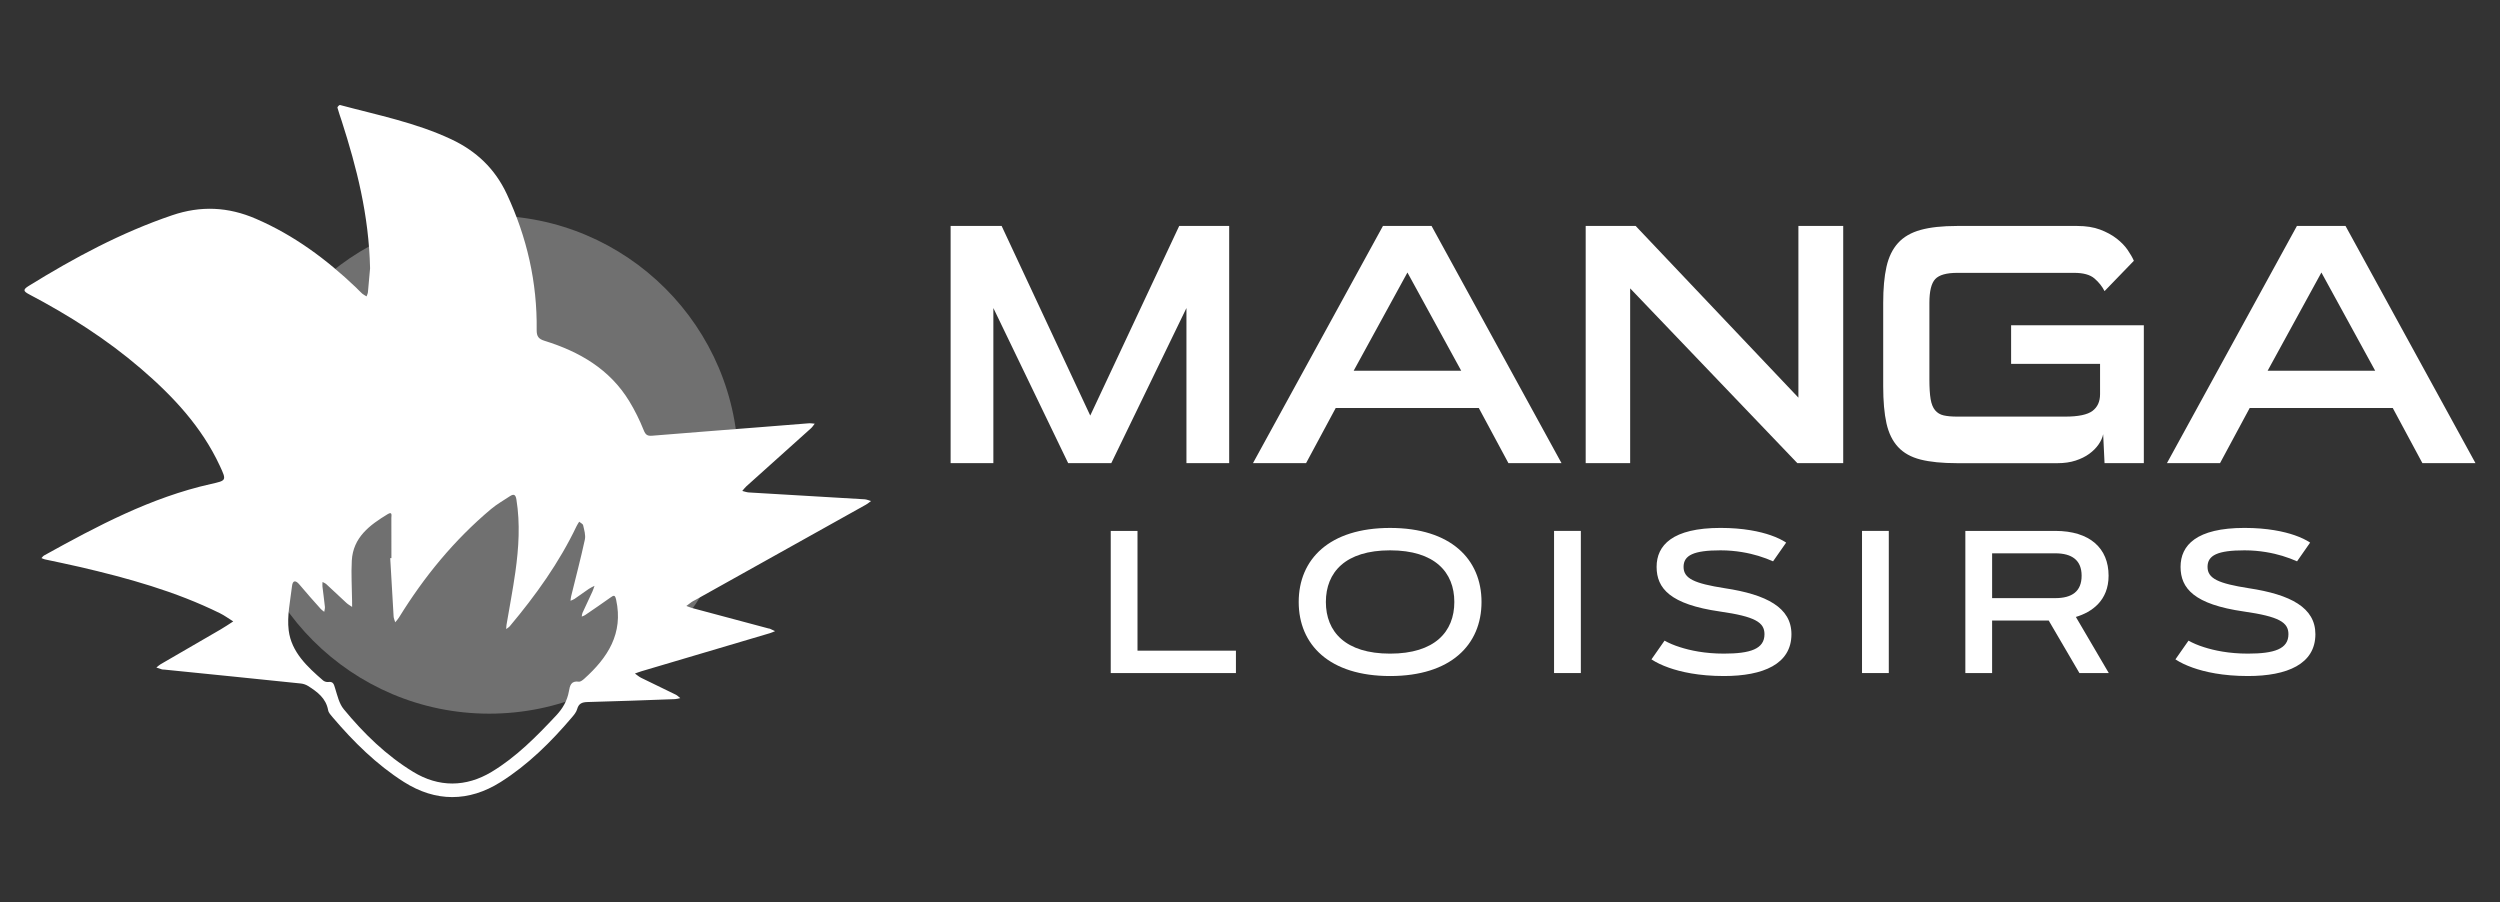 <?xml version="1.0" encoding="utf-8"?>
<!-- Generator: Adobe Illustrator 16.0.0, SVG Export Plug-In . SVG Version: 6.00 Build 0)  -->
<!DOCTYPE svg PUBLIC "-//W3C//DTD SVG 1.1//EN" "http://www.w3.org/Graphics/SVG/1.1/DTD/svg11.dtd">
<svg version="1.1" id="Calque_1" xmlns="http://www.w3.org/2000/svg" xmlns:xlink="http://www.w3.org/1999/xlink" x="0px" y="0px"
	 width="239.267px" height="86.328px" viewBox="0 0 239.267 86.328" enable-background="new 0 0 239.267 86.328"
	 xml:space="preserve">
<rect x="0" y="0" width="239.267" height="86.328" fill="#333333" stroke="none"/>
<path fill="#A15641" d="M573.717,1359.851c-11.792,0-21.584-1.043-29.378-3.137c-7.8-2.091-14.025-5.563-18.683-10.411
	c-4.661-4.849-7.985-11.361-9.982-19.538c-1.997-8.174-2.995-18.349-2.995-30.519v-69.026c0-12.166,0.998-22.341,2.995-30.519
	c1.997-8.174,5.321-14.733,9.982-19.681c4.657-4.942,10.883-8.414,18.683-10.411c7.794-1.996,17.586-2.994,29.378-2.994h110.098
	c7.225,0,13.548,0.998,18.968,2.994c5.42,1.997,10.027,4.47,13.833,7.416c3.803,2.95,6.846,6.088,9.127,9.413
	c2.282,3.329,3.993,6.324,5.135,8.983l-24.529,25.102c-1.712-3.802-4.47-7.274-8.271-10.411c-3.807-3.138-9.412-4.706-16.828-4.706
	H574.002c-8.557,0-14.547,1.81-17.969,5.419c-3.423,3.614-5.134,10.081-5.134,19.395v69.312c0,4.184,0.285,7.799,0.854,10.838
	c0.571,3.044,1.663,5.61,3.28,7.7c1.614,2.096,3.945,3.665,6.988,4.707c3.039,1.048,7.032,1.568,11.979,1.568h108.672
	c7.603,0,13.214-1.568,16.828-4.706c3.609-3.137,6.274-6.604,7.985-10.411l24.53,24.815c-1.141,2.665-2.852,5.66-5.134,8.984
	c-2.282,3.329-5.326,6.467-9.127,9.412c-3.807,2.95-8.415,5.42-13.834,7.416c-5.419,1.997-11.743,2.995-18.967,2.995H573.717z"/>
<path fill="#A15641" d="M822.146,1359.851c-11.979,0-21.868-1.043-29.662-3.137c-7.8-2.091-14.075-5.607-18.825-10.555
	c-4.755-4.941-8.084-11.501-9.983-19.681c-1.903-8.174-2.852-18.254-2.852-30.232v-69.026c0-11.979,0.948-22.056,2.852-30.233
	c1.899-8.174,5.229-14.733,9.983-19.68c4.75-4.943,11.025-8.46,18.825-10.555c7.794-2.09,17.684-3.137,29.662-3.137h103.538
	c11.597,0,21.343,1.047,29.235,3.137c7.889,2.095,14.213,5.611,18.967,10.555c4.752,4.946,8.131,11.506,10.126,19.68
	c1.997,8.178,2.995,18.255,2.995,30.233v69.026c0,11.979-0.998,22.059-2.995,30.232c-1.995,8.18-5.374,14.739-10.126,19.681
	c-4.754,4.947-11.078,8.464-18.967,10.555c-7.893,2.094-17.639,3.137-29.235,3.137H822.146z M948.502,1227.505
	c0-9.696-1.711-16.302-5.134-19.822c-3.423-3.517-9.412-5.276-17.969-5.276H822.146c-8.556,0-14.546,1.76-17.969,5.276
	c-3.422,3.521-5.134,10.126-5.134,19.822v69.026c0,4.946,0.379,8.983,1.141,12.121c0.758,3.138,2.042,5.66,3.852,7.559
	c1.805,1.903,4.18,3.236,7.13,3.994c2.945,0.761,6.604,1.14,10.98,1.14h103.253c8.743,0,14.783-1.711,18.112-5.134
	c3.324-3.422,4.99-9.983,4.99-19.68V1227.505z"/>
<path fill="#A15641" d="M1059.455,1281.699v78.151h-38.506v-196.235h184.256v38.791h-145.75v45.064h142.612v34.229H1059.455z"/>
<path fill="#A15641" d="M1232.872,1359.851v-196.235h188.534v38.791h-150.028v43.354h145.75v31.66h-145.75v43.925h150.028v38.506
	H1232.872z"/>
<path fill="#A15641" d="M1451.64,1359.851v-196.235h188.535v38.791h-150.029v43.354h145.75v31.66h-145.75v43.925h150.029v38.506
	H1451.64z"/>
<g>
	<g>
		<g>
			<path fill="#FFFFFF" d="M113.551,44.328V29.48l-7.194,14.848h-4.125l-7.16-14.848v14.848h-4.091V21.626h4.883l8.48,18.147
				l8.513-18.147h4.784v22.702H113.551z"/>
			<path fill="#FFFFFF" d="M144.368,44.328l-2.837-5.28h-13.693l-2.839,5.28h-5.081l12.44-22.702h4.653l12.438,22.702H144.368z
				 M134.701,26.081l-5.147,9.404h10.295L134.701,26.081z"/>
			<path fill="#FFFFFF" d="M172.02,44.328l-16.003-16.729v16.729h-4.256V21.626h4.783l15.575,16.432V21.626h4.289v22.702H172.02z"/>
			<path fill="#FFFFFF" d="M201.419,44.328l-0.132-2.772c-0.065,0.331-0.216,0.66-0.446,0.991c-0.23,0.33-0.527,0.627-0.89,0.89
				c-0.363,0.264-0.798,0.479-1.305,0.644c-0.506,0.165-1.079,0.248-1.715,0.248h-9.635c-1.408,0-2.569-0.115-3.482-0.346
				c-0.912-0.231-1.632-0.633-2.159-1.206c-0.529-0.572-0.897-1.325-1.107-2.261c-0.208-0.934-0.313-2.116-0.313-3.547v-7.985
				c0-1.364,0.104-2.513,0.313-3.448c0.21-0.935,0.578-1.693,1.107-2.277c0.527-0.582,1.247-1,2.159-1.253
				c0.913-0.253,2.074-0.379,3.482-0.379h11.515c0.837,0,1.563,0.116,2.179,0.346c0.614,0.231,1.145,0.517,1.584,0.859
				c0.439,0.34,0.792,0.704,1.056,1.088c0.263,0.386,0.463,0.732,0.595,1.04l-2.806,2.903c-0.221-0.439-0.539-0.842-0.957-1.204
				c-0.418-0.364-1.068-0.544-1.946-0.544h-11.187c-1.034,0-1.738,0.197-2.111,0.593c-0.375,0.396-0.562,1.155-0.562,2.277v7.325
				c0,0.792,0.039,1.419,0.116,1.88c0.077,0.462,0.22,0.82,0.428,1.072c0.21,0.254,0.484,0.419,0.826,0.496
				c0.34,0.077,0.775,0.115,1.303,0.115h10.327c1.255,0,2.124-0.182,2.607-0.544c0.484-0.363,0.727-0.896,0.727-1.601v-2.904h-8.513
				v-3.695h12.702v13.199H201.419z"/>
			<path fill="#FFFFFF" d="M231.841,44.328l-2.838-5.28h-13.692l-2.84,5.28h-5.081l12.44-22.702h4.653l12.438,22.702H231.841z
				 M222.174,26.081l-5.148,9.404h10.296L222.174,26.081z"/>
		</g>
		<g>
			<path fill="#FFFFFF" d="M108.866,62.271h9.421v2.145h-11.982V50.811h2.562V62.271z"/>
			<path fill="#FFFFFF" d="M124.295,57.614c0-4.099,2.941-7.087,8.747-7.087c5.807,0,8.749,2.988,8.749,7.087
				c0,4.1-2.942,7.087-8.749,7.087C127.236,64.701,124.295,61.713,124.295,57.614z M139.189,57.614c0-2.847-1.868-4.943-6.147-4.943
				s-6.147,2.097-6.147,4.943c0,2.846,1.868,4.943,6.147,4.943S139.189,60.459,139.189,57.614z"/>
			<path fill="#FFFFFF" d="M148.734,50.811h2.563v13.605h-2.563V50.811z"/>
			<path fill="#FFFFFF" d="M169.694,53.723c-0.417-0.189-0.881-0.359-1.403-0.521c-0.883-0.265-2.135-0.531-3.624-0.531
				c-2.579,0-3.538,0.476-3.538,1.584c0,1.12,1.033,1.584,3.938,2.04c4.022,0.608,6.386,1.861,6.386,4.403
				c0,2.856-2.695,4.003-6.463,4.003c-2.408,0-4.146-0.398-5.274-0.799c-0.665-0.235-1.214-0.501-1.661-0.796l1.253-1.792
				c0.418,0.236,0.911,0.446,1.481,0.625c0.976,0.314,2.37,0.617,4.201,0.617c2.534,0,3.882-0.446,3.882-1.859
				c0-1.13-0.882-1.688-4.27-2.173c-4.754-0.683-6.054-2.211-6.054-4.271c0-2.068,1.519-3.728,6.119-3.728
				c2.211,0,3.786,0.351,4.801,0.702c0.599,0.209,1.091,0.446,1.479,0.703L169.694,53.723z"/>
			<path fill="#FFFFFF" d="M178.208,50.811h2.562v13.605h-2.562V50.811z"/>
			<path fill="#FFFFFF" d="M188.097,64.416V50.811h8.605c3.311,0,5.104,1.66,5.104,4.287c0,2.392-1.611,3.493-3.131,3.948l3.15,5.37
				h-2.811l-2.94-5.029h-5.416v5.029H188.097z M190.659,52.956v4.289h6.043c1.595,0,2.523-0.637,2.523-2.146
				c0-1.487-0.929-2.143-2.523-2.143H190.659z"/>
			<path fill="#FFFFFF" d="M219.844,53.723c-0.418-0.189-0.882-0.359-1.404-0.521c-0.883-0.265-2.134-0.531-3.625-0.531
				c-2.58,0-3.539,0.476-3.539,1.584c0,1.12,1.035,1.584,3.938,2.04c4.022,0.608,6.384,1.861,6.384,4.403
				c0,2.856-2.694,4.003-6.46,4.003c-2.41,0-4.146-0.398-5.274-0.799c-0.665-0.235-1.216-0.501-1.662-0.796l1.252-1.792
				c0.419,0.236,0.911,0.446,1.48,0.625c0.979,0.314,2.372,0.617,4.204,0.617c2.533,0,3.88-0.446,3.88-1.859
				c0-1.13-0.882-1.688-4.27-2.173c-4.753-0.683-6.054-2.211-6.054-4.271c0-2.068,1.519-3.728,6.12-3.728
				c2.211,0,3.786,0.351,4.802,0.702c0.598,0.209,1.091,0.446,1.479,0.703L219.844,53.723z"/>
		</g>
	</g>
	<g>
		<circle opacity="0.3" fill="#FFFFFF" cx="46.825" cy="44.465" r="23.837"/>
		<path fill="#FFFFFF" d="M35.419,25.677c-0.118-5.142-1.287-9.64-2.712-14.085c-0.138-0.432-0.298-0.856-0.414-1.293
			c-0.017-0.062,0.185-0.267,0.243-0.251c3.592,0.965,7.259,1.686,10.656,3.283c2.385,1.122,4.172,2.802,5.31,5.236
			c1.932,4.133,2.918,8.455,2.861,13.008c-0.008,0.626,0.186,0.867,0.758,1.045c3.335,1.036,6.238,2.71,8.11,5.788
			c0.533,0.876,0.992,1.808,1.373,2.76c0.177,0.447,0.358,0.57,0.8,0.534c3.489-0.286,6.98-0.553,10.471-0.828
			c1.506-0.12,3.012-0.246,4.519-0.36c0.191-0.015,0.386,0.023,0.58,0.037c-0.119,0.147-0.219,0.315-0.358,0.44
			c-2.06,1.854-4.127,3.702-6.187,5.555c-0.145,0.131-0.261,0.293-0.39,0.441c0.208,0.049,0.414,0.13,0.623,0.143
			c3.696,0.222,7.394,0.432,11.09,0.656c0.205,0.012,0.406,0.109,0.609,0.166c-0.159,0.115-0.308,0.25-0.479,0.345
			c-5.448,3.046-10.898,6.086-16.349,9.13c-0.111,0.061-0.227,0.111-0.33,0.182c-0.176,0.123-0.342,0.258-0.514,0.385
			c0.188,0.068,0.372,0.15,0.563,0.202c2.429,0.651,4.859,1.3,7.291,1.949c0.048,0.013,0.102,0.011,0.147,0.031
			c0.165,0.073,0.328,0.15,0.491,0.228c-0.161,0.066-0.319,0.144-0.485,0.193c-4.099,1.216-8.199,2.428-12.298,3.644
			c-0.214,0.063-0.421,0.147-0.631,0.221c0.196,0.137,0.378,0.303,0.589,0.407c1.106,0.547,2.22,1.074,3.326,1.618
			c0.157,0.078,0.283,0.219,0.424,0.328c-0.167,0.034-0.333,0.089-0.501,0.096c-2.795,0.101-5.589,0.207-8.385,0.279
			c-0.52,0.015-0.834,0.142-0.983,0.679c-0.077,0.278-0.283,0.532-0.476,0.76c-2.015,2.374-4.221,4.563-6.86,6.226
			c-3.041,1.912-6.21,1.912-9.249-0.018c-2.61-1.659-4.802-3.824-6.804-6.176c-0.177-0.209-0.4-0.441-0.444-0.692
			c-0.204-1.146-1.031-1.752-1.916-2.314c-0.2-0.125-0.45-0.214-0.686-0.238c-4.357-0.454-8.717-0.891-13.077-1.332
			c-0.075-0.009-0.154,0.005-0.225-0.019c-0.18-0.052-0.356-0.118-0.534-0.177c0.134-0.107,0.257-0.232,0.404-0.316
			c1.915-1.113,3.834-2.219,5.748-3.334c0.41-0.239,0.803-0.507,1.204-0.765c-0.423-0.262-0.827-0.564-1.271-0.783
			c-4.272-2.105-8.826-3.364-13.441-4.437c-1.102-0.257-2.213-0.478-3.319-0.719c-0.111-0.025-0.215-0.079-0.324-0.123
			c0.083-0.084,0.151-0.193,0.25-0.249c5.091-2.818,10.221-5.552,15.965-6.841c1.494-0.335,1.515-0.323,0.857-1.738
			c-1.736-3.738-4.482-6.667-7.563-9.311c-3.265-2.802-6.873-5.097-10.672-7.095c-0.573-0.302-0.639-0.454-0.044-0.821
			c4.356-2.692,8.843-5.1,13.715-6.755c2.741-0.932,5.354-0.811,8.004,0.331c3.642,1.569,6.755,3.874,9.599,6.589
			c0.2,0.192,0.385,0.4,0.592,0.582c0.121,0.106,0.275,0.176,0.414,0.263c0.044-0.136,0.118-0.27,0.131-0.409
			C35.303,27.052,35.377,26.149,35.419,25.677z M37.347,53.417c0.039,0,0.076-0.002,0.114-0.002c0-1.285,0.005-2.57-0.005-3.854
			c-0.001-0.199,0.121-0.641-0.349-0.355c-1.714,1.042-3.315,2.213-3.438,4.455c-0.07,1.277,0.014,2.561,0.027,3.842
			c0.002,0.193,0.002,0.39,0.004,0.583c-0.178-0.124-0.372-0.226-0.529-0.369c-0.65-0.596-1.287-1.206-1.936-1.803
			c-0.102-0.093-0.243-0.146-0.366-0.216c-0.004,0.146-0.026,0.291-0.009,0.433c0.075,0.65,0.167,1.3,0.236,1.948
			c0.016,0.157-0.042,0.319-0.065,0.476c-0.112-0.091-0.238-0.169-0.333-0.275c-0.685-0.771-1.379-1.536-2.038-2.331
			c-0.365-0.441-0.649-0.414-0.711,0.135c-0.164,1.413-0.491,2.863-0.319,4.247c0.256,2.073,1.775,3.482,3.293,4.795
			c0.12,0.103,0.335,0.168,0.491,0.146c0.496-0.068,0.542,0.232,0.659,0.604c0.216,0.688,0.384,1.461,0.821,1.993
			c1.912,2.324,4.07,4.428,6.644,6c2.447,1.498,5.051,1.484,7.509,0.007c2.367-1.425,4.302-3.394,6.183-5.4
			c0.621-0.663,1.055-1.402,1.215-2.3c0.094-0.53,0.19-1.044,0.95-0.935c0.159,0.021,0.375-0.148,0.52-0.278
			c2.25-2.019,3.758-4.333,3.054-7.558c-0.108-0.494-0.223-0.446-0.551-0.212c-0.798,0.571-1.61,1.122-2.42,1.675
			c-0.095,0.066-0.213,0.096-0.321,0.142c0.022-0.116,0.021-0.239,0.068-0.344c0.313-0.686,0.639-1.366,0.953-2.053
			c0.081-0.176,0.134-0.364,0.201-0.547c-0.186,0.098-0.381,0.18-0.552,0.299c-0.459,0.312-0.902,0.642-1.36,0.953
			c-0.115,0.08-0.257,0.121-0.386,0.178c0.02-0.144,0.027-0.289,0.062-0.431c0.442-1.806,0.918-3.604,1.311-5.42
			c0.094-0.428-0.064-0.921-0.164-1.373c-0.03-0.134-0.247-0.228-0.378-0.339c-0.083,0.138-0.178,0.27-0.248,0.416
			c-1.668,3.502-3.909,6.624-6.393,9.583c-0.093,0.109-0.229,0.185-0.346,0.275c0.01-0.14,0.01-0.28,0.033-0.417
			c0.284-1.687,0.61-3.368,0.848-5.06c0.322-2.301,0.469-4.608,0.098-6.923c-0.076-0.472-0.248-0.565-0.627-0.315
			c-0.607,0.403-1.25,0.766-1.806,1.233c-3.521,2.958-6.4,6.47-8.808,10.378c-0.101,0.163-0.237,0.305-0.358,0.454
			c-0.053-0.187-0.143-0.37-0.154-0.56C37.556,57.136,37.453,55.277,37.347,53.417z"/>
	</g>
</g>
</svg>
